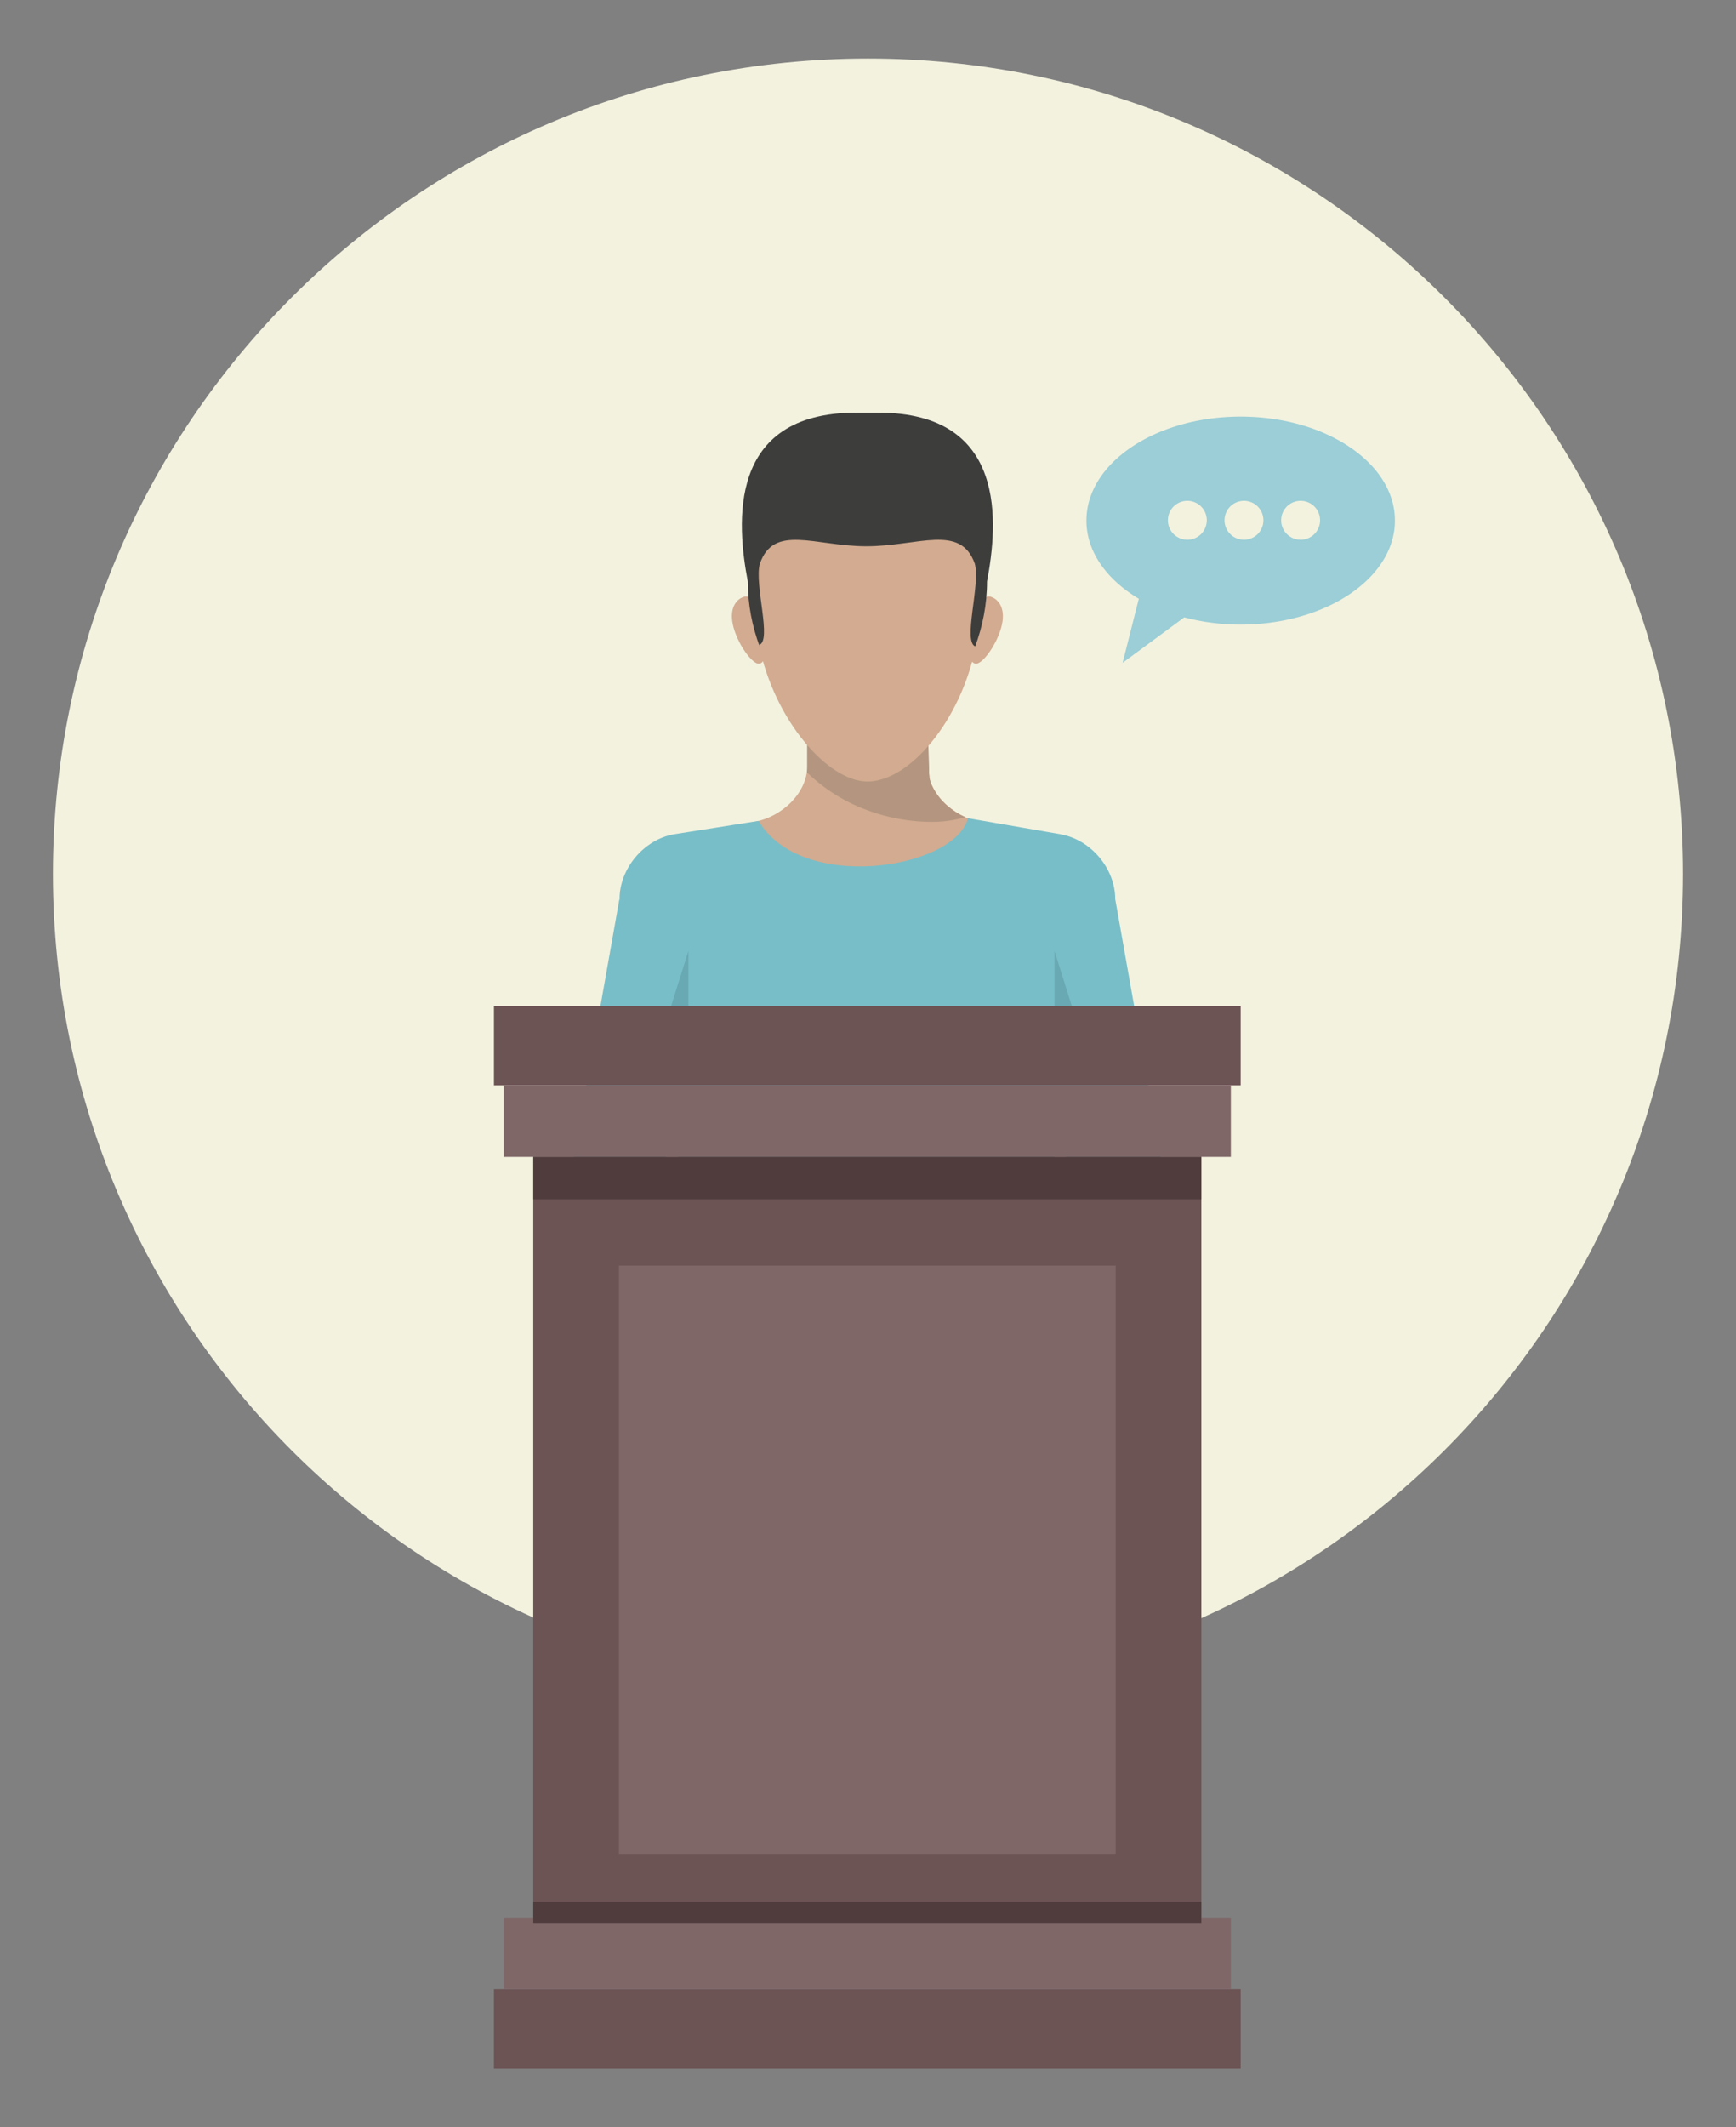 <svg id="Layer_1" data-name="Layer 1" xmlns="http://www.w3.org/2000/svg" xmlns:xlink="http://www.w3.org/1999/xlink" viewBox="0 0 600 735"><rect x="0" y="0" width="600" height="735" fill="#808080" stroke="none"/><defs><style>.cls-1{fill:none;}.cls-2{clip-path:url(#clip-path);}.cls-3{fill:#f3f2df;}.cls-4{fill:#d2ab90;}.cls-5{fill:#3d3d3c;}.cls-6{fill:#cac8b8;}.cls-7{fill:#b49680;}.cls-8{fill:#78bec8;}.cls-9{fill:#69a9b3;}.cls-10{fill:#6c5354;}.cls-11{fill:#7f6768;}.cls-12{fill:#503c3d;}.cls-13{fill:#9bced6;}</style><clipPath id="clip-path"><rect class="cls-1" x="18.3" y="20.23" width="563.4" height="694.53"/></clipPath></defs><title>EEI-WG-LastGreatDay</title><g class="cls-2"><path class="cls-3" d="M581.7,301.94C581.7,146.36,455.58,20.23,300,20.23S18.3,146.36,18.3,301.94,144.42,583.64,300,583.64s281.7-126.13,281.7-281.7"/><path class="cls-4" d="M253.3,215.86c1.4,6.41,6.83,14,9.23,13.44s3.19-6.14,1.8-12.54-4.47-11.18-6.87-10.66-5.56,3.35-4.16,9.76"/><path class="cls-4" d="M346.28,215.86c-1.4,6.41-6.84,14-9.23,13.44s-3.2-6.14-1.8-12.54,4.47-11.18,6.86-10.66,5.57,3.35,4.17,9.76"/><path class="cls-5" d="M299.78,258.81c16.6,0,41.36-25.94,41.36-57.93,3.76-19.83,7.22-58.25-37.41-58.3h-7.88c-44.64,0-41.17,38.47-37.4,58.3,0,32,24.75,57.93,41.33,57.93"/><path class="cls-4" d="M320.56,264.81V248.88H279v15.93c0,8.79-8.32,17.4-18.59,19.21l-27,4.76c-10.27,1.81-18.6,11.73-18.6,22.17H384.75c0-10.44-8.32-20.36-18.59-22.17l-27-4.76c-10.27-1.81-18.59-10.42-18.59-19.21"/><path class="cls-6" d="M320.56,248.89h0V264.8c0,.11,0,.21,0,.31,0-.1,0-.2,0-.31ZM279,264.8v0Zm0,.27a14.57,14.57,0,0,1-.14,1.75h0a14.57,14.57,0,0,0,.14-1.75m41.55.1c0,.09,0,.19,0,.29,0-.1,0-.2,0-.29m0,.34,0,.27c0-.09,0-.18,0-.27m0,.31a2.83,2.83,0,0,1,0,.29,2.83,2.83,0,0,0,0-.29m0,.36,0,.28,0-.28m0,.34,0,.24,0-.24m0,.31a2.51,2.51,0,0,0,0,.27,2.51,2.51,0,0,1,0-.27m.05.36c0,.08,0,.16.05.24,0-.08,0-.16-.05-.24m.06.32c0,.08,0,.15.05.23,0-.08,0-.15-.05-.23m.07.34c0,.08,0,.16.05.24,0-.08,0-.16-.05-.24m.08.36,0,.16a1.1,1.1,0,0,0,0-.11m.07.25a1.6,1.6,0,0,0,.05.21,1.6,1.6,0,0,1-.05-.21m.09.34c0,.06,0,.11.05.16s0-.1-.05-.16m.1.36a.42.42,0,0,1,0,.09.42.42,0,0,0,0-.09m.09.28c0,.07.05.13.07.2s0-.13-.07-.2m.13.37a.94.94,0,0,1,0,.09.94.94,0,0,0,0-.09m.13.38,0,0,0,0m.25.62,0,0Zm5,7h0Zm.5.46,0,0,0,0m.31.27.08.06-.08-.06m.22.18.19.16-.19-.16m.3.25.15.12-.15-.12m.25.19a2.11,2.11,0,0,0,.23.19,2.11,2.11,0,0,1-.23-.19m.31.25.25.19-.25-.19m.27.2.28.21-.28-.21m.3.22a24.58,24.58,0,0,0,4.3,2.46h0a24.67,24.67,0,0,1-4.31-2.46"/><path class="cls-7" d="M320.56,248.88H279v16.19a14.57,14.57,0,0,1-.14,1.75,59.09,59.09,0,0,0,21.74,13.41,64.6,64.6,0,0,0,21,3.73,40,40,0,0,0,12-1.66,24.67,24.67,0,0,1-4.31-2.46h0l-.28-.21h0l-.26-.19a.32.32,0,0,0-.08-.06l-.23-.19-.1-.07-.15-.12-.11-.09-.19-.16a.81.81,0,0,1-.14-.12l-.08-.06-.26-.23-.05,0-.49-.45h0a20.78,20.78,0,0,1-4.95-6.93v0c-.08-.18-.16-.37-.23-.56a.2.2,0,0,1,0-.06c0-.1-.08-.2-.11-.29a.94.94,0,0,0,0-.09,1.15,1.15,0,0,1-.06-.17c0-.07,0-.13-.07-.2a.88.88,0,0,0-.05-.15l0-.13c0-.06,0-.13-.07-.2s0-.1,0-.16l0-.13-.06-.21,0-.13,0-.12,0-.13a2.42,2.42,0,0,1-.06-.28l0-.08c0-.11,0-.18-.05-.26a.22.22,0,0,0,0-.06c0-.1,0-.18-.05-.26s0-.06,0-.09,0-.18,0-.27v-.07l0-.24a.35.35,0,0,1,0-.06l0-.28v-.05c0-.12,0-.21,0-.31v0c0-.09,0-.18,0-.27v0c0-.11,0-.21,0-.3v-.07c0-.1,0-.19,0-.29Z"/><path class="cls-8" d="M366.7,288.25l-32.14-5.55c-4.64,17.6-57.65,26-72.35.92l-29.33,4.63c-10.36,1.83-18.75,11.83-18.75,22.34l13.53,24.15,9.69,93.76-2.83,58L299,526.29l64.47-39.75-3.09-58,12.42-87.69,12.65-30.22c0-10.51-8.39-20.51-18.74-22.34"/><path class="cls-8" d="M405.82,425.6l-20.38-115L352.53,355l24.16,68.14a13.88,13.88,0,0,1-.67,7L352.53,494,367,526.29,405,433.51a14.28,14.28,0,0,0,.85-7.91"/><path class="cls-8" d="M193.7,425.6l20.38-115L247,346.22l-24.17,76.91a14,14,0,0,0,.68,7L247,494l-14.52,32.28-37.93-92.78a14.28,14.28,0,0,1-.85-7.91"/><path class="cls-4" d="M337.2,223.38h0c-4.63-1.36,1.76-21.49-.3-28.64-4.95-13.91-19.61-6-37.44-6s-32.1-7.91-36.86,6.11c-1.95,7.21,4.34,26.6-.26,28,5.27,26,23.84,47.17,37.46,47.17,14.48,0,32.2-20.85,37.41-46.57"/></g><polygon class="cls-9" points="237.93 328.55 226.02 366.46 237.93 363.22 237.93 328.55"/><polygon class="cls-9" points="364.46 328.55 376.37 366.46 364.46 363.22 364.46 328.55"/><rect class="cls-10" x="170.72" y="347.51" width="258.08" height="27.48"/><rect class="cls-11" x="174.12" y="374.98" width="251.29" height="24.73"/><rect class="cls-10" x="170.72" y="687.29" width="258.08" height="27.48"/><rect class="cls-11" x="174.12" y="662.56" width="251.29" height="24.73"/><rect class="cls-10" x="184.3" y="399.71" width="230.92" height="262.85"/><rect class="cls-10" x="190.39" y="414.36" width="218.75" height="239.04"/><rect class="cls-11" x="213.92" y="437.26" width="171.69" height="203.32"/><rect class="cls-12" x="184.3" y="399.71" width="230.92" height="14.65"/><rect class="cls-12" x="184.3" y="657.07" width="230.92" height="7.33"/><g class="cls-2"><path class="cls-13" d="M403.65,179.76a6.72,6.72,0,1,1,6.72,6.72,6.72,6.72,0,0,1-6.72-6.72m19.57,0a6.72,6.72,0,1,1,6.72,6.72,6.72,6.72,0,0,1-6.72-6.72m19.58,0a6.72,6.72,0,1,1,6.72,6.72,6.72,6.72,0,0,1-6.72-6.72m-67.31.11c0,10.74,7,20.38,18.11,27L388,229,409.3,213.3a75.84,75.84,0,0,0,19.5,2.49c29.44,0,53.31-16.08,53.31-35.92s-23.87-35.93-53.31-35.93S375.49,160,375.49,179.87"/></g></svg>